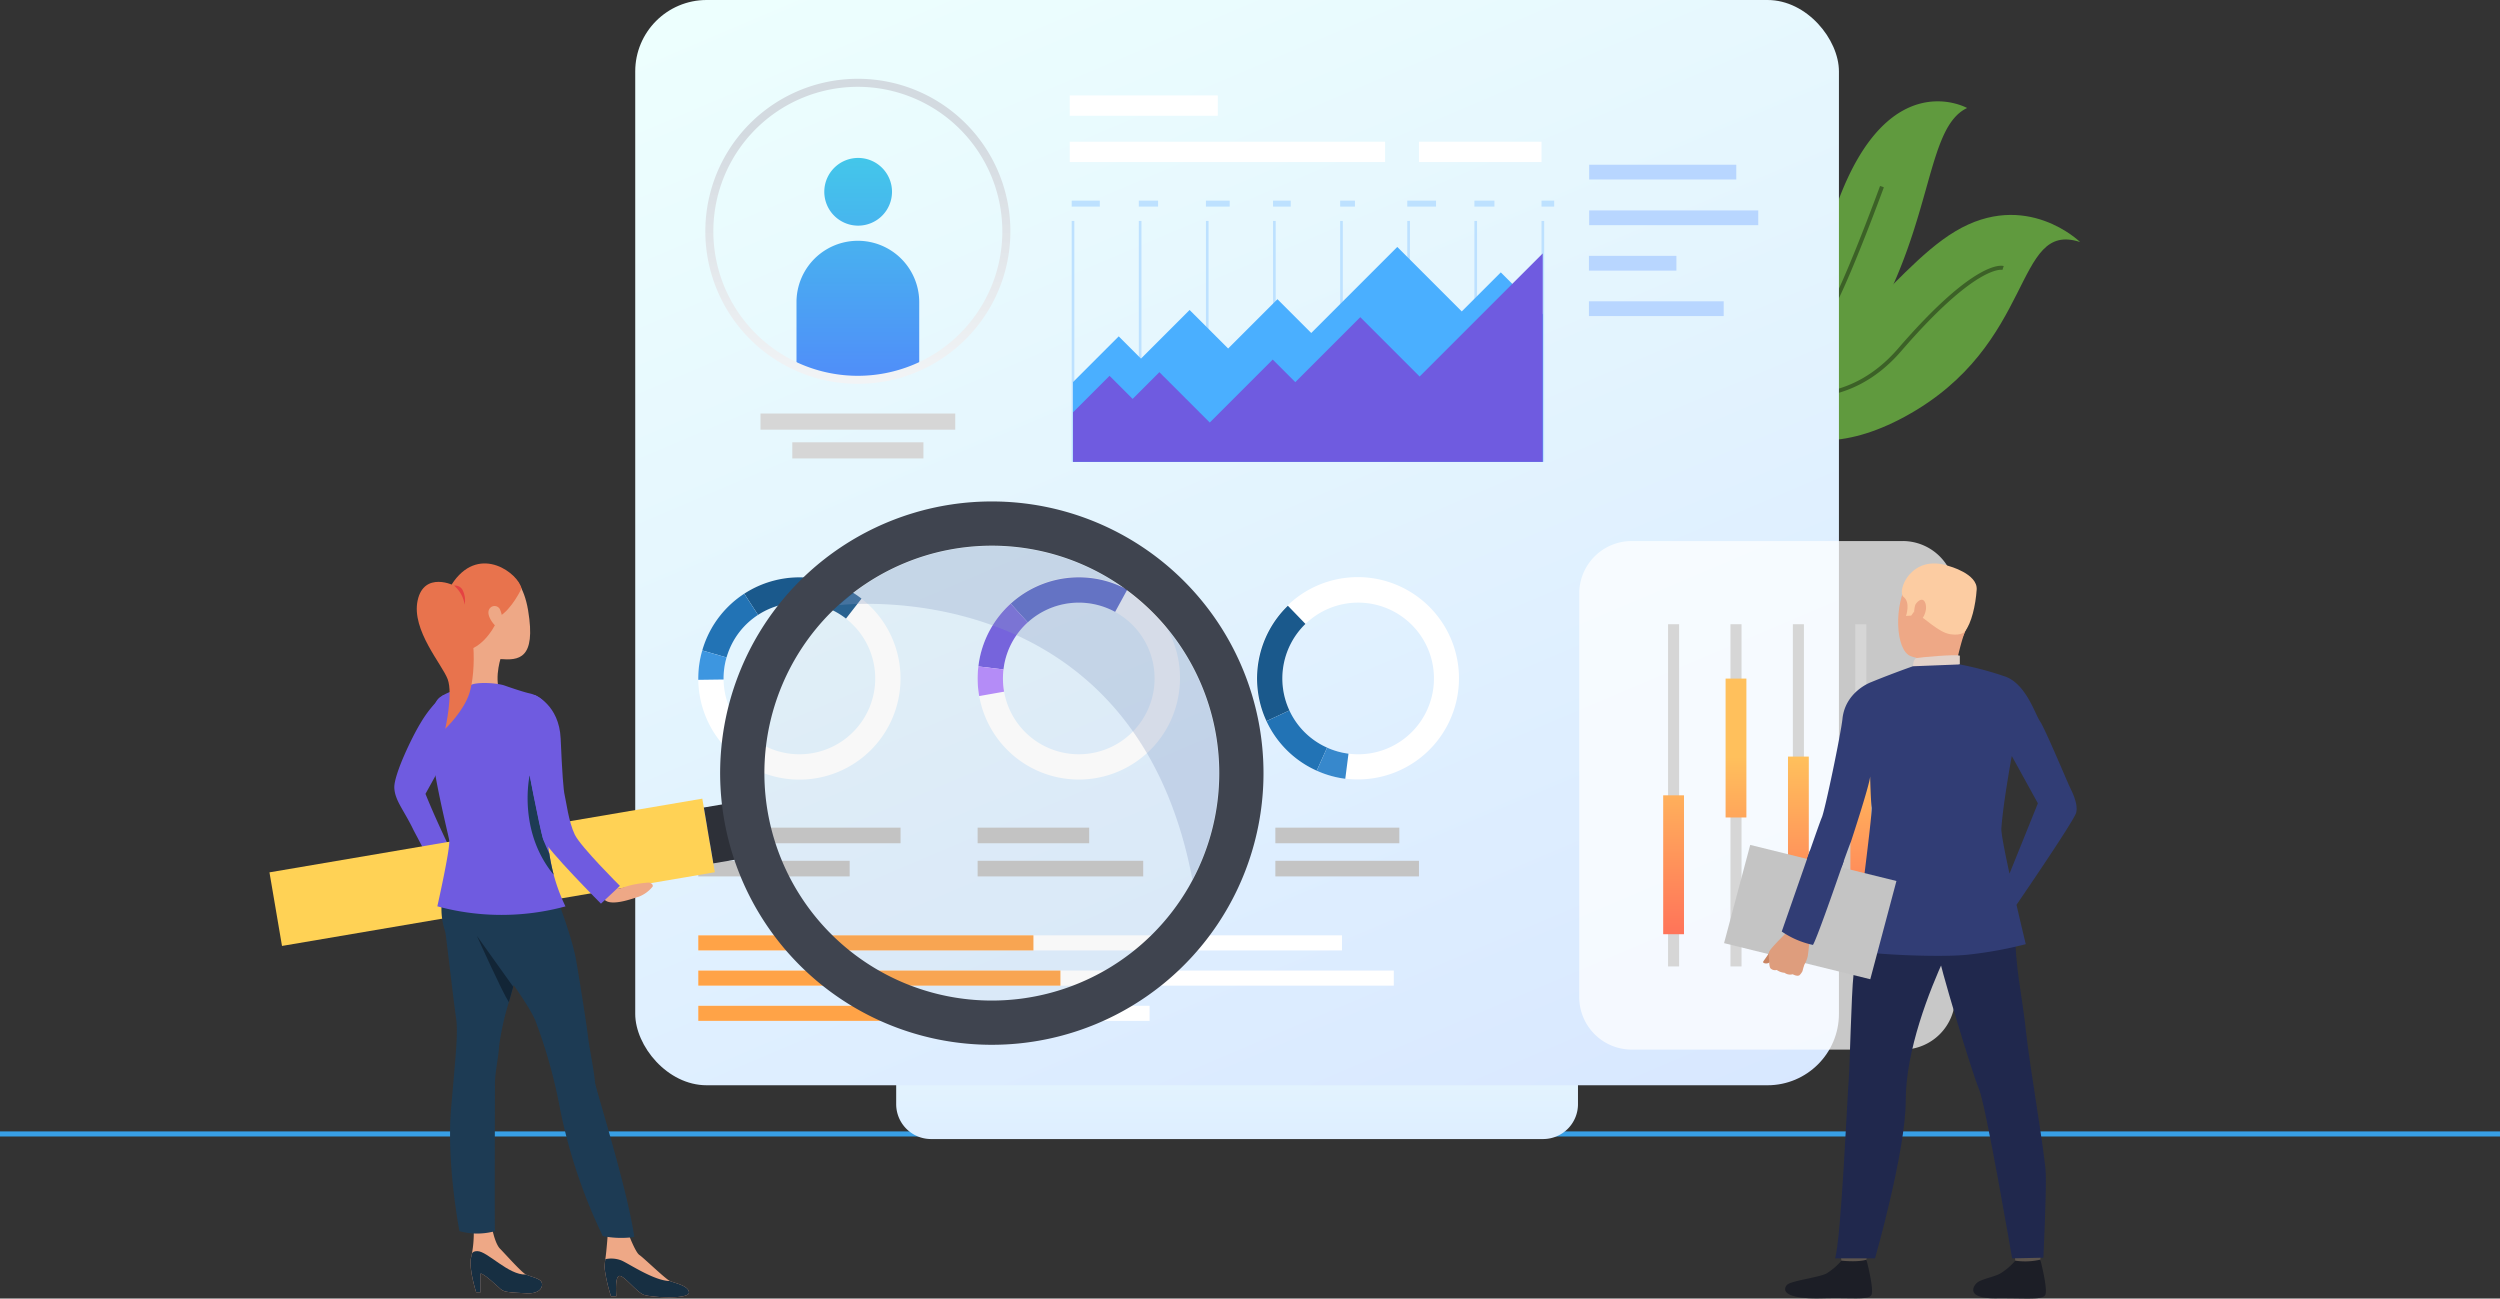 <svg xmlns="http://www.w3.org/2000/svg" xmlns:xlink="http://www.w3.org/1999/xlink" width="491.711" height="255.4" viewBox="0 0 491.711 255.4">
  <rect x="0" y="0" width="491.711" height="255.4" fill="#333333" stroke="none"/>
  <defs>
    <linearGradient id="linear-gradient" x1="0.5" y1="1.9" x2="0.5" y2="-0.534" gradientUnits="objectBoundingBox">
      <stop offset="0" stop-color="#d5e4ff"/>
      <stop offset="1" stop-color="#edfffe"/>
    </linearGradient>
    <linearGradient id="linear-gradient-2" x1="47.495" y1="-68.001" x2="47.495" y2="-69.128" gradientUnits="objectBoundingBox">
      <stop offset="0.005" stop-color="#3c6127"/>
      <stop offset="1" stop-color="#639c38"/>
    </linearGradient>
    <linearGradient id="linear-gradient-3" x1="30.96" y1="-181.791" x2="30.96" y2="-183.988" xlink:href="#linear-gradient-2"/>
    <linearGradient id="linear-gradient-4" x1="0.852" y1="1.246" x2="0.231" y2="-0.07" xlink:href="#linear-gradient"/>
    <linearGradient id="linear-gradient-5" x1="0.5" y1="-0.816" x2="0.5" y2="4.536" gradientUnits="objectBoundingBox">
      <stop offset="0" stop-color="#40d5e6"/>
      <stop offset="1" stop-color="#57f"/>
    </linearGradient>
    <linearGradient id="linear-gradient-6" x1="0.5" y1="-0.994" x2="0.5" y2="1.613" xlink:href="#linear-gradient-5"/>
    <linearGradient id="linear-gradient-7" x1="0.5" y1="-0.275" x2="0.5" y2="1.992" gradientUnits="objectBoundingBox">
      <stop offset="0" stop-color="#ffc05c"/>
      <stop offset="1" stop-color="#ff3857"/>
    </linearGradient>
    <linearGradient id="linear-gradient-8" x1="0.5" y1="0.565" x2="0.5" y2="2.832" xlink:href="#linear-gradient-7"/>
    <linearGradient id="linear-gradient-9" x1="0.5" y1="0.004" x2="0.5" y2="2.271" xlink:href="#linear-gradient-7"/>
    <linearGradient id="linear-gradient-10" x1="0.5" y1="0.12" x2="0.5" y2="2.387" xlink:href="#linear-gradient-7"/>
    <linearGradient id="linear-gradient-11" x1="0.5" y1="0.173" x2="0.5" y2="1.348" gradientUnits="objectBoundingBox">
      <stop offset="0" stop-color="#d3dae0"/>
      <stop offset="1" stop-color="#fff"/>
    </linearGradient>
    <linearGradient id="linear-gradient-12" x1="-14.759" y1="0.5" x2="-13.744" y2="0.5" gradientUnits="objectBoundingBox">
      <stop offset="0" stop-color="#ff9f55"/>
      <stop offset="1" stop-color="#ffd255"/>
    </linearGradient>
  </defs>
  <g id="Group_1708" data-name="Group 1708" transform="translate(-990 -8202)">
    <line id="Line_110" data-name="Line 110" x2="491.711" transform="translate(990 8425.029)" fill="none" stroke="#389fe5" stroke-width="1"/>
    <g id="Group_1707" data-name="Group 1707" transform="translate(204.214 8028.161)">
      <g id="Group_1706" data-name="Group 1706" transform="translate(838.786 173.839)">
        <g id="Group_1687" data-name="Group 1687" transform="translate(71.94)">
          <path id="Rectangle_831" data-name="Rectangle 831" d="M6.859,0H127.238a6.86,6.86,0,0,1,6.86,6.86V16.894a6.859,6.859,0,0,1-6.859,6.859H6.859A6.859,6.859,0,0,1,0,16.894V6.859A6.859,6.859,0,0,1,6.859,0Z" transform="translate(51.326 200.279)" fill="url(#linear-gradient)"/>
          <g id="Group_1646" data-name="Group 1646" transform="translate(212.228 19.931)">
            <path id="Path_2360" data-name="Path 2360" d="M1258.838,260.248c-.641-.222-.994-.38-.994-.38a10.457,10.457,0,0,0,1.036-.437c5.012-2.4,13.877-10.76,23.206-36.237,10.012-27.342,25.488-18.649,25.488-18.649-8.074,3.837-6.6,22.007-18.679,42.932C1278.463,265.545,1262.9,261.647,1258.838,260.248Z" transform="translate(-1257.844 -203.231)" fill="#609a3e"/>
            <g id="Group_1645" data-name="Group 1645" transform="translate(0 16.64)">
              <path id="Path_2361" data-name="Path 2361" d="M1258.838,268.147c-.641-.222-.994-.38-.994-.38a10.463,10.463,0,0,0,1.036-.437c7.741-2,17.3-6.877,22.159-16.565,3.719-7.4,9.363-22.841,9.416-22.994l.746.269c-.058.155-5.717,15.639-9.452,23.084C1276.721,261.133,1266.807,266.137,1258.838,268.147Z" transform="translate(-1257.844 -227.77)" fill="url(#linear-gradient-2)"/>
            </g>
          </g>
          <g id="Group_1648" data-name="Group 1648" transform="translate(213.48 42.273)">
            <path id="Path_2362" data-name="Path 2362" d="M1295.964,275.835c-24.855,13.525-35.424-6.293-36.223-7.882-.035-.069-.05-.1-.05-.1.741.12,1.472.208,2.188.252,19.132,1.394,30.532-20.663,43.964-28.7,13.932-8.335,24.556,2.11,24.556,2.11C1317.19,237.156,1321.839,261.75,1295.964,275.835Z" transform="translate(-1259.691 -236.179)" fill="#609a3e"/>
            <g id="Group_1647" data-name="Group 1647" transform="translate(0 9.993)">
              <path id="Path_2363" data-name="Path 2363" d="M1276.964,276.883a35.544,35.544,0,0,1-17.223-4.187c-.035-.069-.05-.1-.05-.1.741.12,1.472.208,2.188.252a33.558,33.558,0,0,0,15.05,3.246c6.876-.287,12.823-3.286,17.68-8.907,15.4-17.828,20.553-16.281,20.768-16.208l-.134.373-.12.378a.056.056,0,0,1-.014,0c-.3-.06-5.43-.776-19.9,15.976C1290.2,273.5,1284.064,276.586,1276.964,276.883Z" transform="translate(-1259.691 -250.915)" fill="url(#linear-gradient-3)"/>
            </g>
          </g>
          <rect id="Rectangle_832" data-name="Rectangle 832" width="236.75" height="213.454" rx="14.05" fill="url(#linear-gradient-4)"/>
          <g id="Group_1657" data-name="Group 1657" transform="translate(12.398 113.546)">
            <g id="Group_1650" data-name="Group 1650">
              <g id="Group_1649" data-name="Group 1649">
                <path id="Path_2364" data-name="Path 2364" d="M1001.752,367.953a19.889,19.889,0,1,0-37.4-13.548c-.152.42-.29.844-.412,1.267a19.889,19.889,0,0,0,37.812,12.281ZM977.973,375.2a14.9,14.9,0,0,1-9.25-18.148c.092-.318.2-.636.309-.951a14.911,14.911,0,1,1,8.941,19.1Z" transform="translate(-963.158 -341.284)" fill="#fff"/>
              </g>
            </g>
            <g id="Group_1652" data-name="Group 1652" transform="translate(9.041)">
              <g id="Group_1651" data-name="Group 1651">
                <path id="Path_2365" data-name="Path 2365" d="M979.208,348.681l-2.716-4.172a19.916,19.916,0,0,1,23.068.966l-3.057,3.93a14.935,14.935,0,0,0-17.294-.724Z" transform="translate(-976.491 -341.284)" fill="#1a598c"/>
              </g>
            </g>
            <g id="Group_1654" data-name="Group 1654" transform="translate(0.782 3.226)">
              <g id="Group_1653" data-name="Group 1653">
                <path id="Path_2366" data-name="Path 2366" d="M969.094,358.581l-4.783-1.378c.122-.424.26-.848.412-1.267a19.8,19.8,0,0,1,7.847-9.895l2.716,4.172a14.843,14.843,0,0,0-5.883,7.418C969.29,357.945,969.186,358.263,969.094,358.581Z" transform="translate(-964.311 -346.041)" fill="#2273b5"/>
              </g>
            </g>
            <g id="Group_1656" data-name="Group 1656" transform="translate(0 14.388)">
              <g id="Group_1655" data-name="Group 1655">
                <path id="Path_2367" data-name="Path 2367" d="M963.16,368.282a19.774,19.774,0,0,1,.78-5.78l4.783,1.378a14.831,14.831,0,0,0-.585,4.334Z" transform="translate(-963.158 -362.502)" fill="#3d96e0"/>
              </g>
            </g>
          </g>
          <g id="Group_1666" data-name="Group 1666" transform="translate(67.347 113.548)">
            <g id="Group_1659" data-name="Group 1659">
              <g id="Group_1658" data-name="Group 1658">
                <path id="Path_2368" data-name="Path 2368" d="M1083.628,364.861a19.889,19.889,0,1,0-39.09-7.363q-.124.66-.2,1.318a19.89,19.89,0,0,0,39.295,6.045Zm-22.305,10.973a14.894,14.894,0,0,1-12.047-16.426c.04-.33.091-.658.152-.989a14.912,14.912,0,1,1,11.894,17.415Z" transform="translate(-1044.19 -341.287)" fill="#fff"/>
              </g>
            </g>
            <g id="Group_1661" data-name="Group 1661" transform="translate(6.503)">
              <g id="Group_1660" data-name="Group 1660">
                <path id="Path_2369" data-name="Path 2369" d="M1057.13,350.153l-3.35-3.681a19.918,19.918,0,0,1,22.923-2.753l-2.386,4.369a14.936,14.936,0,0,0-17.187,2.066Z" transform="translate(-1053.78 -341.287)" fill="#4b59c7"/>
              </g>
            </g>
            <g id="Group_1663" data-name="Group 1663" transform="translate(0.144 5.184)">
              <g id="Group_1662" data-name="Group 1662">
                <path id="Path_2370" data-name="Path 2370" d="M1049.345,361.868l-4.943-.591q.079-.657.2-1.318a19.8,19.8,0,0,1,6.155-11.027l3.35,3.681a14.847,14.847,0,0,0-4.615,8.266C1049.436,361.21,1049.385,361.539,1049.345,361.868Z" transform="translate(-1044.402 -348.932)" fill="#6f5be0"/>
              </g>
            </g>
            <g id="Group_1665" data-name="Group 1665" transform="translate(0 17.529)">
              <g id="Group_1664" data-name="Group 1664">
                <path id="Path_2371" data-name="Path 2371" d="M1044.493,372.966a19.78,19.78,0,0,1-.159-5.829l4.943.591a14.836,14.836,0,0,0,.119,4.371Z" transform="translate(-1044.19 -367.137)" fill="#b487fe"/>
              </g>
            </g>
          </g>
          <g id="Group_1675" data-name="Group 1675" transform="translate(122.294 113.548)">
            <g id="Group_1668" data-name="Group 1668">
              <g id="Group_1667" data-name="Group 1667">
                <path id="Path_2372" data-name="Path 2372" d="M1154.454,343.621a19.889,19.889,0,1,0-18.683,35.117c.394.21.794.407,1.2.588a19.89,19.89,0,0,0,17.487-35.7Zm3.823,24.563a14.9,14.9,0,0,1-19.271,6.6q-.453-.2-.9-.44a14.912,14.912,0,1,1,20.169-6.16Z" transform="translate(-1125.219 -341.287)" fill="#fff"/>
              </g>
            </g>
            <g id="Group_1670" data-name="Group 1670" transform="translate(0 5.587)">
              <g id="Group_1669" data-name="Group 1669">
                <path id="Path_2373" data-name="Path 2373" d="M1131.594,370.125l-4.514,2.1a19.92,19.92,0,0,1,4.207-22.7l3.46,3.58a14.936,14.936,0,0,0-3.153,17.021Z" transform="translate(-1125.219 -349.525)" fill="#1a598c"/>
              </g>
            </g>
            <g id="Group_1672" data-name="Group 1672" transform="translate(1.861 26.187)">
              <g id="Group_1671" data-name="Group 1671">
                <path id="Path_2374" data-name="Path 2374" d="M1139.889,387.214l-2.038,4.542c-.4-.181-.8-.378-1.2-.588a19.8,19.8,0,0,1-8.691-9.163l4.514-2.1a14.838,14.838,0,0,0,6.514,6.87Q1139.437,387.01,1139.889,387.214Z" transform="translate(-1127.964 -379.904)" fill="#2273b5"/>
              </g>
            </g>
            <g id="Group_1674" data-name="Group 1674" transform="translate(11.748 33.497)">
              <g id="Group_1673" data-name="Group 1673">
                <path id="Path_2375" data-name="Path 2375" d="M1148.157,396.812a19.771,19.771,0,0,1-5.613-1.586l2.038-4.542a14.8,14.8,0,0,0,4.208,1.19Z" transform="translate(-1142.544 -390.684)" fill="#3788cc"/>
              </g>
            </g>
          </g>
          <rect id="Rectangle_833" data-name="Rectangle 833" width="39.789" height="3.069" transform="translate(12.398 162.785)" fill="#c4c4c4"/>
          <rect id="Rectangle_834" data-name="Rectangle 834" width="29.776" height="3.069" transform="translate(12.398 169.306)" fill="#c4c4c4"/>
          <rect id="Rectangle_835" data-name="Rectangle 835" width="21.94" height="3.069" transform="translate(67.345 162.785)" fill="#c4c4c4"/>
          <rect id="Rectangle_836" data-name="Rectangle 836" width="32.567" height="3.069" transform="translate(67.345 169.306)" fill="#c4c4c4"/>
          <rect id="Rectangle_837" data-name="Rectangle 837" width="24.384" height="3.069" transform="translate(125.903 162.785)" fill="#c4c4c4"/>
          <rect id="Rectangle_838" data-name="Rectangle 838" width="28.244" height="3.069" transform="translate(125.903 169.306)" fill="#c4c4c4"/>
          <rect id="Rectangle_839" data-name="Rectangle 839" width="28.934" height="2.903" transform="translate(187.626 32.401)" fill="#b8d6ff"/>
          <rect id="Rectangle_840" data-name="Rectangle 840" width="33.256" height="2.903" transform="translate(187.626 41.387)" fill="#b8d6ff"/>
          <rect id="Rectangle_841" data-name="Rectangle 841" width="17.205" height="2.903" transform="translate(187.577 50.324)" fill="#b8d6ff"/>
          <rect id="Rectangle_842" data-name="Rectangle 842" width="26.509" height="2.904" transform="translate(187.577 59.261)" fill="#b8d6ff"/>
          <rect id="Rectangle_843" data-name="Rectangle 843" width="126.607" height="2.969" transform="translate(12.398 183.966)" fill="#fff"/>
          <rect id="Rectangle_844" data-name="Rectangle 844" width="136.801" height="2.969" transform="translate(12.398 190.894)" fill="#fff"/>
          <rect id="Rectangle_845" data-name="Rectangle 845" width="88.765" height="2.969" transform="translate(12.398 197.822)" fill="#fff"/>
          <rect id="Rectangle_846" data-name="Rectangle 846" width="65.923" height="2.969" transform="translate(12.398 183.966)" fill="#ffa347"/>
          <rect id="Rectangle_847" data-name="Rectangle 847" width="71.231" height="2.969" transform="translate(12.398 190.894)" fill="#ffa347"/>
          <rect id="Rectangle_848" data-name="Rectangle 848" width="46.219" height="2.969" transform="translate(12.398 197.822)" fill="#ffa347"/>
          <rect id="Rectangle_849" data-name="Rectangle 849" width="25.789" height="3.177" transform="translate(30.893 86.993)" fill="#d6d6d6"/>
          <rect id="Rectangle_850" data-name="Rectangle 850" width="38.303" height="3.177" transform="translate(24.637 81.335)" fill="#d6d6d6"/>
          <path id="Path_2376" data-name="Path 2376" d="M1013.031,226.306a6.659,6.659,0,1,1-6.658-6.659A6.658,6.658,0,0,1,1013.031,226.306Z" transform="translate(-962.527 -188.584)" fill="url(#linear-gradient-5)"/>
          <path id="Path_2377" data-name="Path 2377" d="M1015.788,255.749v12.664a29.29,29.29,0,0,1-24.14,0V255.749a12.07,12.07,0,1,1,24.14,0Z" transform="translate(-959.93 -196.32)" fill="url(#linear-gradient-6)"/>
          <rect id="Rectangle_851" data-name="Rectangle 851" width="62.025" height="3.998" transform="translate(85.458 27.874)" fill="#fff"/>
          <rect id="Rectangle_852" data-name="Rectangle 852" width="24.104" height="3.998" transform="translate(154.148 27.874)" fill="#fff"/>
          <rect id="Rectangle_853" data-name="Rectangle 853" width="29.126" height="3.998" transform="translate(85.458 18.769)" fill="#fff"/>
          <g id="Group_1684" data-name="Group 1684" transform="translate(85.844 43.455)">
            <g id="Group_1676" data-name="Group 1676">
              <rect id="Rectangle_854" data-name="Rectangle 854" width="0.521" height="47.383" fill="#bde1ff"/>
            </g>
            <g id="Group_1677" data-name="Group 1677" transform="translate(13.201)">
              <rect id="Rectangle_855" data-name="Rectangle 855" width="0.521" height="47.383" fill="#bde1ff"/>
            </g>
            <g id="Group_1678" data-name="Group 1678" transform="translate(26.402)">
              <rect id="Rectangle_856" data-name="Rectangle 856" width="0.52" height="47.383" fill="#bde1ff"/>
            </g>
            <g id="Group_1679" data-name="Group 1679" transform="translate(39.604)">
              <rect id="Rectangle_857" data-name="Rectangle 857" width="0.521" height="47.383" fill="#bde1ff"/>
            </g>
            <g id="Group_1680" data-name="Group 1680" transform="translate(52.804)">
              <rect id="Rectangle_858" data-name="Rectangle 858" width="0.521" height="47.383" fill="#bde1ff"/>
            </g>
            <g id="Group_1681" data-name="Group 1681" transform="translate(66.005)">
              <rect id="Rectangle_859" data-name="Rectangle 859" width="0.521" height="47.383" fill="#bde1ff"/>
            </g>
            <g id="Group_1682" data-name="Group 1682" transform="translate(79.207)">
              <rect id="Rectangle_860" data-name="Rectangle 860" width="0.521" height="47.383" fill="#bde1ff"/>
            </g>
            <g id="Group_1683" data-name="Group 1683" transform="translate(92.408)">
              <rect id="Rectangle_861" data-name="Rectangle 861" width="0.52" height="47.383" fill="#bde1ff"/>
            </g>
          </g>
          <path id="Path_2378" data-name="Path 2378" d="M1071.85,272.044l8.991-8.991,4.376,4.376,9.566-9.566,7.579,7.579,9.7-9.7,6.646,6.646,16.922-16.923,12.683,12.682,7.68-7.68,8.266,8.265v29H1071.85Z" transform="translate(-985.747 -196.895)" fill="#4aafff"/>
          <path id="Path_2379" data-name="Path 2379" d="M1071.85,278.6l7.187-7.187,4.542,4.542,5.258-5.258,9.907,9.907,12.387-12.387,4.443,4.443,12.779-12.78,11.672,11.672,24.212-24.212v41H1071.85Z" transform="translate(-985.747 -197.498)" fill="#6f5be0"/>
          <rect id="Rectangle_862" data-name="Rectangle 862" width="5.532" height="1.171" transform="translate(85.844 39.464)" fill="#bde1ff"/>
          <rect id="Rectangle_863" data-name="Rectangle 863" width="3.787" height="1.171" transform="translate(99.044 39.464)" fill="#bde1ff"/>
          <rect id="Rectangle_864" data-name="Rectangle 864" width="4.677" height="1.171" transform="translate(112.246 39.464)" fill="#bde1ff"/>
          <rect id="Rectangle_865" data-name="Rectangle 865" width="3.483" height="1.171" transform="translate(125.447 39.464)" fill="#bde1ff"/>
          <rect id="Rectangle_866" data-name="Rectangle 866" width="2.91" height="1.171" transform="translate(138.648 39.464)" fill="#bde1ff"/>
          <rect id="Rectangle_867" data-name="Rectangle 867" width="5.655" height="1.171" transform="translate(151.849 39.464)" fill="#bde1ff"/>
          <rect id="Rectangle_868" data-name="Rectangle 868" width="3.941" height="1.171" transform="translate(165.05 39.464)" fill="#bde1ff"/>
          <rect id="Rectangle_869" data-name="Rectangle 869" width="2.487" height="1.171" transform="translate(178.252 39.464)" fill="#bde1ff"/>
          <path id="Rectangle_870" data-name="Rectangle 870" d="M10.327,0H63.61A10.326,10.326,0,0,1,73.937,10.326V89.7a10.327,10.327,0,0,1-10.327,10.327H10.327A10.327,10.327,0,0,1,0,89.7V10.327A10.327,10.327,0,0,1,10.327,0Z" transform="translate(185.67 106.413)" fill="#fff" opacity="0.73"/>
          <g id="Group_1685" data-name="Group 1685" transform="translate(203.14 122.777)">
            <rect id="Rectangle_871" data-name="Rectangle 871" width="2.178" height="67.304" fill="#d6d6d6"/>
            <rect id="Rectangle_872" data-name="Rectangle 872" width="2.177" height="67.304" transform="translate(12.274)" fill="#d6d6d6"/>
            <rect id="Rectangle_873" data-name="Rectangle 873" width="2.177" height="67.304" transform="translate(24.546)" fill="#d6d6d6"/>
            <rect id="Rectangle_874" data-name="Rectangle 874" width="2.177" height="67.304" transform="translate(36.819)" fill="#d6d6d6"/>
          </g>
          <rect id="Rectangle_875" data-name="Rectangle 875" width="4.091" height="27.317" transform="translate(202.184 156.429)" fill="url(#linear-gradient-7)"/>
          <rect id="Rectangle_876" data-name="Rectangle 876" width="4.091" height="27.317" transform="translate(214.457 133.467)" fill="url(#linear-gradient-8)"/>
          <rect id="Rectangle_877" data-name="Rectangle 877" width="4.091" height="27.317" transform="translate(226.73 148.808)" fill="url(#linear-gradient-9)"/>
          <rect id="Rectangle_878" data-name="Rectangle 878" width="4.091" height="27.318" transform="translate(239.003 145.64)" fill="url(#linear-gradient-10)"/>
          <g id="Group_1686" data-name="Group 1686" transform="translate(13.79 15.493)">
            <path id="Path_2380" data-name="Path 2380" d="M995.209,256.681a29.74,29.74,0,0,1-12.4-2.673,30,30,0,1,1,24.8,0A29.739,29.739,0,0,1,995.209,256.681Zm0-58.41a28.419,28.419,0,1,0,28.414,28.413A28.446,28.446,0,0,0,995.209,198.27Z" transform="translate(-965.211 -196.687)" fill="url(#linear-gradient-11)"/>
          </g>
        </g>
        <g id="Group_1688" data-name="Group 1688" transform="translate(0 98.628)">
          <path id="Path_2381" data-name="Path 2381" d="M885.453,387.04s5.556-12.588-.89-11.546a23.5,23.5,0,0,0-4.446,5.51c-1.705,2.8-5.252,10.208-5.121,12.714s1.914,4.374,3.838,8.4c0,0,4,7.469,4.17,8.369l4.229-2.2s-3.584-7.141-6.109-13.419Z" transform="translate(-850.44 -337.358)" fill="#6f5be0"/>
          <rect id="Rectangle_879" data-name="Rectangle 879" width="86.358" height="14.682" transform="translate(87.598 72.928) rotate(170.337)" fill="url(#linear-gradient-12)"/>
          <rect id="Rectangle_880" data-name="Rectangle 880" width="4.613" height="11.144" transform="translate(91.849 70.409) rotate(170.331)" fill="#2d3038"/>
          <path id="Path_2382" data-name="Path 2382" d="M937.241,543.969h1.048s-.35-3.96.621-4,3.376,3.222,4.813,3.727,8.811.93,8.85-.428-2.833-1.9-3.726-2.29-5.241-4.619-6.017-5.124-2.1-4.014-2.1-4.014l-4.118-.182s-.233,3.279-.482,5.015a15.469,15.469,0,0,0-.17,1.627A30.029,30.029,0,0,0,937.241,543.969Z" transform="translate(-870.065 -387.646)" fill="#eea886"/>
          <path id="Path_2383" data-name="Path 2383" d="M898.208,542.953h.874v-3.686c.728.062,3.174,2.376,3.93,3.047s1.795.639,4.983.841,3.488-1.705,2.984-2.355-2.135-.934-2.984-1.339-4.2-4.183-5.091-5.076-1.436-3.451-1.436-3.451l-3.726.325a22.808,22.808,0,0,1-.4,4.3h0l0,.015q-.054.251-.119.492C896.666,538.109,898.208,542.953,898.208,542.953Z" transform="translate(-857.556 -387.412)" fill="#eea886"/>
          <path id="Path_2384" data-name="Path 2384" d="M911.718,424.2a37.22,37.22,0,0,1,1.533,4.171c.124.842,3.421,8.811,4.375,14.183.57,3.216,2.146,13.286,2.274,14.565.218,2.191,1.25,7.028,1.408,9.265.089,1.251,6.25,20.454,7.742,30.479a18.49,18.49,0,0,1-6.205-.179,105.015,105.015,0,0,1-8.413-25.058,100.948,100.948,0,0,0-4.81-17.217c-1.4-3.646-9.338-13.97-10.167-15.13s-6.019-7.57-1.1-14.515S911.718,424.2,911.718,424.2Z" transform="translate(-857.287 -352.195)" fill="#1d3b54"/>
          <path id="Path_2385" data-name="Path 2385" d="M891.531,452.927c.45,2.99-.023,6.917-.962,17.849s1.643,24.168,1.643,24.168a13.116,13.116,0,0,0,6.982,0c-.086-.768,0-26.646,0-28.951s.662-4.922.832-7.569a53.993,53.993,0,0,1,1.9-8.524c.283-1.017.575-2.039.86-3.03h0l.469-1.629c1.33-4.612,3.118-22.419,3.118-22.419s-9.911-7.983-14.737-.467-2.348,12.98-2.177,13.92S891.081,449.938,891.531,452.927Z" transform="translate(-854.844 -351.424)" fill="#1d3b54"/>
          <path id="Path_2386" data-name="Path 2386" d="M898.949,445.286c.077.171,5.015,11.133,6.285,13.033.283-1.017.575-2.039.86-3.03h0S899.114,445.527,898.949,445.286Z" transform="translate(-858.152 -359.843)" fill="#122536"/>
          <path id="Path_2387" data-name="Path 2387" d="M898.208,544.816h.874v-3.686c.728.062,3.174,2.376,3.93,3.047s1.795.639,4.983.842,3.488-1.706,2.984-2.355-2.135-.934-2.984-1.339c-3.41.182-7.573-4.613-9.57-4.6-1.061,0-1.052.593-1.084.7h0l0,.015q-.054.251-.119.492C896.666,539.973,898.208,544.816,898.208,544.816Z" transform="translate(-857.556 -389.275)" fill="#172f42"/>
          <path id="Path_2388" data-name="Path 2388" d="M937.241,546.292h1.048s-.35-3.96.621-4,3.376,3.222,4.813,3.727,8.811.93,8.85-.428-2.833-1.9-3.726-2.29c-3.043-.007-7.99-3.355-9.523-4.033A5.541,5.541,0,0,0,936.13,539a15.47,15.47,0,0,0-.17,1.627A30.028,30.028,0,0,0,937.241,546.292Z" transform="translate(-870.065 -389.969)" fill="#172f42"/>
          <path id="Path_2389" data-name="Path 2389" d="M902.831,362.446s-1.581,4.185-.351,7.419c0,0-5.8-.378-6.018-1.054s.233-6.947-.565-8.8S902.831,362.446,902.831,362.446Z" transform="translate(-857.151 -332.245)" fill="#eea886"/>
          <path id="Path_2390" data-name="Path 2390" d="M900.186,372.439s3.426,1.218,4.975,1.557,4.788,1.873,4.525,7.65a120.785,120.785,0,0,1-1.581,13.269,52.31,52.31,0,0,0,.439,11.87,43.424,43.424,0,0,1-17.879,0s1.713-5.236,1.669-6.59-5.71-12.5-5.975-14.262-1.405-9.523,1.187-11.238,4.7-1.49,5.8-2.257S898.583,371.888,900.186,372.439Z" transform="translate(-853.945 -336.234)" fill="#6f5be0"/>
          <path id="Path_2391" data-name="Path 2391" d="M886.828,418.412a48.036,48.036,0,0,0,25.2.015,34.837,34.837,0,0,1-2.31-6.2v0a37.257,37.257,0,0,1-.864-4.164h0a37.71,37.71,0,0,1,.347-13.5c-1.621-13.333-21.8-17.313-23.411-13.086s3.132,22.39,3.372,23.947S886.828,418.412,886.828,418.412Z" transform="translate(-853.809 -338.782)" fill="#6f5be0"/>
          <path id="Path_2392" data-name="Path 2392" d="M896.159,338.852c2.331-.8,8.632-1.651,10.247,8.021s-1.9,9.839-5.514,9.563-9.262-6.8-9.695-8.788S889.508,341.133,896.159,338.852Z" transform="translate(-855.533 -325.438)" fill="#eea886"/>
          <path id="Path_2393" data-name="Path 2393" d="M904.812,342.2s-1.925,4.118-4.45,5.553c0,0-1.582,4.375-5.007,6.145,0,0-9.089-6.022-3.815-13.176S904.216,339.265,904.812,342.2Z" transform="translate(-855.237 -325.072)" fill="#e8734d"/>
          <path id="Path_2394" data-name="Path 2394" d="M904.576,350.294a1.187,1.187,0,0,0-2.177.059c-.611,1.381,1.583,3.812,2.184,3.681S905.352,352.2,904.576,350.294Z" transform="translate(-859.228 -329.04)" fill="#eea886"/>
          <path id="Path_2395" data-name="Path 2395" d="M889.149,343.549c-.2-.31-6.218-3.1-7.47,2.726s4.848,12.593,5.917,15.5-.483,9.734-.483,9.734,3.671-3.469,4.78-7.1C893.112,360.426,893.522,350.37,889.149,343.549Z" transform="translate(-852.538 -326.794)" fill="#e8734d"/>
          <path id="Path_2396" data-name="Path 2396" d="M892.327,343.692a6.073,6.073,0,0,1,2.08,3.758,4.518,4.518,0,0,0-.4-2.89A1.663,1.663,0,0,0,892.327,343.692Z" transform="translate(-856.02 -327.135)" fill="#e54242"/>
          <path id="Path_2397" data-name="Path 2397" d="M918.8,418.294a37.256,37.256,0,0,1-.864-4.164h0s-.925-1.967-1.237-2.908-2.636-12.5-2.636-12.5S911.6,409.579,918.8,418.294Z" transform="translate(-862.885 -344.855)" fill="#1d3b54"/>
          <path id="Path_2398" data-name="Path 2398" d="M935.14,428.574a13.619,13.619,0,0,0,2.4,1.978c.585.181,1.714-.816,5.869-1.124.365-.027,1.006.3.855.783a6.49,6.49,0,0,1-2.733,1.994c-.774.2-4.427,1.651-6.207.939a7.3,7.3,0,0,1-2.99-2.977Z" transform="translate(-868.896 -354.464)" fill="#eea886"/>
          <path id="Path_2399" data-name="Path 2399" d="M914.441,375.438s4.806,1.9,5.091,8.584.546,10.168.807,11.2.759,5.175,1.969,7.669c1.173,2.419,8.875,10.075,8.875,10.075l-3.728,3.505S916.72,405.7,916.067,403.727s-3.336-15.677-3.55-17.988C912.345,383.876,909.888,375.576,914.441,375.438Z" transform="translate(-862.257 -337.36)" fill="#6f5be0"/>
          <path id="Path_2400" data-name="Path 2400" d="M1072.747,375.99a46.537,46.537,0,1,1-46.537-46.537A46.537,46.537,0,0,1,1072.747,375.99Z" transform="translate(-884.136 -322.558)" fill="#b8b8b8" opacity="0.1"/>
          <path id="Path_2401" data-name="Path 2401" d="M1003.979,343.846s57.958-7.184,69.507,53.985h0a44.666,44.666,0,0,0-69.508-53.984Z" transform="translate(-891.96 -323.448)" fill="#869ac2" opacity="0.3"/>
          <path id="Path_2402" data-name="Path 2402" d="M1022.941,319.285a53.434,53.434,0,1,0,53.433,53.432A53.433,53.433,0,0,0,1022.941,319.285Zm0,98.166a44.733,44.733,0,1,1,44.733-44.734A44.733,44.733,0,0,1,1022.941,417.451Z" transform="translate(-880.864 -319.285)" fill="#3f444f"/>
        </g>
        <g id="Group_1705" data-name="Group 1705" transform="translate(286.096 110.819)">
          <g id="Group_1689" data-name="Group 1689" transform="translate(56.852 133.764)">
            <path id="Path_2403" data-name="Path 2403" d="M1344.527,534.9s.433,2.927.488,3.367,4.828-.259,4.828-.259l.386-3.486S1345.124,534.487,1344.527,534.9Z" transform="translate(-1344.527 -534.522)" fill="#5c544d"/>
          </g>
          <g id="Group_1690" data-name="Group 1690" transform="translate(49.008 136.939)">
            <path id="Path_2404" data-name="Path 2404" d="M1341.241,539.4a12.771,12.771,0,0,1-2.974,2.533c-1.463.769-3.761,1.074-4.626,1.87-.624.574-2.273,3.049,3.8,3s9,.35,9.653-.6-.942-7-.942-7A13.213,13.213,0,0,1,1341.241,539.4Z" transform="translate(-1332.959 -539.205)" fill="#1c1e26"/>
          </g>
          <g id="Group_1691" data-name="Group 1691" transform="translate(22.659 133.764)">
            <path id="Path_2405" data-name="Path 2405" d="M1294.1,534.9s.434,2.927.488,3.367,4.826-.259,4.826-.259l.387-3.486S1294.7,534.487,1294.1,534.9Z" transform="translate(-1294.102 -534.522)" fill="#5c544d"/>
          </g>
          <g id="Group_1692" data-name="Group 1692" transform="translate(12.009 136.939)">
            <path id="Path_2406" data-name="Path 2406" d="M1289.484,539.4a12.761,12.761,0,0,1-2.974,2.533c-1.463.769-6.844,1.4-7.709,2.2-.625.576-1.663,2.889,6.883,2.672,6.072-.154,9,.35,9.652-.6s-.941-7-.941-7S1293.041,539.742,1289.484,539.4Z" transform="translate(-1278.397 -539.205)" fill="#1c1e26"/>
          </g>
          <g id="Group_1693" data-name="Group 1693" transform="translate(41.951 58.544)">
            <path id="Path_2407" data-name="Path 2407" d="M1335.759,423.6s2.54,7.267,2.206,13.528,1.313,13.115,1.986,19.656c.751,7.292,3.825,24.556,3.936,28.458s-.477,16.357-.477,16.357l-6.152.137s-5.167-30.182-6.505-33.261-7.974-25.035-8.2-27.5S1335.759,423.6,1335.759,423.6Z" transform="translate(-1322.553 -423.596)" fill="#20284d"/>
          </g>
          <g id="Group_1694" data-name="Group 1694" transform="translate(21.827 57.705)">
            <path id="Path_2408" data-name="Path 2408" d="M1300.344,424.492s-3.379,17.162-3.825,20.995-.743,18.547-.966,20.942-1.487,31.345-2.677,34.9h7.865s6.037-21.046,6.037-31,4.664-21.647,7.675-28.218,9.9-6.725,11.753-18.915C1326.206,423.2,1302.85,420.626,1300.344,424.492Z" transform="translate(-1292.876 -422.36)" fill="#20284d"/>
          </g>
          <g id="Group_1695" data-name="Group 1695" transform="translate(34.237 0.635)">
            <path id="Path_2409" data-name="Path 2409" d="M1322.218,338.746s-6.2-2.23-9.057,2.315-2.584,13.644.542,14.763,7.819.534,9.419-2.31,3.045-6.955,2.975-9.7S1323.846,339.54,1322.218,338.746Z" transform="translate(-1311.177 -338.199)" fill="#eea886"/>
          </g>
          <g id="Group_1696" data-name="Group 1696" transform="translate(37.625 12.479)">
            <path id="Path_2410" data-name="Path 2410" d="M1316.351,361.167a4.838,4.838,0,0,1-.164,2.336c-.414.771,7.8.791,7.8.791a50.515,50.515,0,0,1,1.93-7.737C1327.179,353.014,1316.351,361.167,1316.351,361.167Z" transform="translate(-1316.173 -355.665)" fill="#eea886"/>
          </g>
          <g id="Group_1697" data-name="Group 1697" transform="translate(34.956)">
            <path id="Path_2411" data-name="Path 2411" d="M1324.649,350.634s-.567.9-2.88.551-5.136-3.314-6.1-3.639-.975-.873-.975-.873l-.6.851-1.026.062s.936-2.651-.476-3.733,1.465-8.583,8.885-6.085c0,0,5.7,1.513,5.491,4.634S1325.923,349.08,1324.649,350.634Z" transform="translate(-1312.238 -337.262)" fill="#fccca2"/>
          </g>
          <g id="Group_1698" data-name="Group 1698" transform="translate(37.152 18.058)">
            <path id="Path_2412" data-name="Path 2412" d="M1315.476,366.059s.026-1.474.719-1.615,7.652-.785,8.5-.464V365.7S1323.059,366.669,1315.476,366.059Z" transform="translate(-1315.476 -363.892)" fill="#e2d2ca"/>
          </g>
          <g id="Group_1699" data-name="Group 1699" transform="translate(37.382 7.138)">
            <path id="Path_2413" data-name="Path 2413" d="M1316,348.928c.13-.524,1.512-2.02,2.041-.418s-.8,3.757-1.541,3.572S1315.668,350.255,1316,348.928Z" transform="translate(-1315.815 -347.789)" fill="#eea886"/>
          </g>
          <g id="Group_1700" data-name="Group 1700" transform="translate(11.339 19.863)">
            <path id="Path_2414" data-name="Path 2414" d="M1303.223,366.916s-3.815,1.32-8.234,3.129c0,0-5.083,1.827-5.634,7.234-.292,2.87-3.465,18.1-4.06,19.39s-7.63,21.992-7.878,22.422,5.742,2.824,6.139,2.633,6.812-18.883,7.456-20.267c0,0,3.693-11.208,3.792-12.879,0,0,.106,4.762.3,6.1s-3.284,27.289-3.185,28.005,15.826,1.625,22.121.957a79.763,79.763,0,0,0,11.373-2.063s-4.952-20.482-4.8-22.753c.332-4.947,2.049-14.267,2.049-14.267l5.132,9.319-6.569,16.277,1.5,4.948s12.207-17.766,12.6-19.389-.6-3.69-1.243-5.027-4.876-11.509-5.867-12.941-2.666-7.166-6.715-8.762a65.2,65.2,0,0,0-9.066-2.428Z" transform="translate(-1277.41 -366.554)" fill="#313d75"/>
          </g>
          <g id="Group_1701" data-name="Group 1701" transform="translate(0 55.357)">
            <path id="Path_2415" data-name="Path 2415" d="M1289.446,445.323l-28.758-7.1,5.145-19.323,28.758,7.1Z" transform="translate(-1260.688 -418.897)" fill="#c4c4c4"/>
          </g>
          <g id="Group_1702" data-name="Group 1702" transform="translate(7.668 76.626)">
            <path id="Path_2416" data-name="Path 2416" d="M1273.171,450.262s-.822,1.278-1.122,1.643.737.594,1.182.224S1273.171,450.262,1273.171,450.262Z" transform="translate(-1271.996 -450.262)" fill="#c98462"/>
          </g>
          <g id="Group_1703" data-name="Group 1703" transform="translate(8.778 71.97)">
            <path id="Path_2417" data-name="Path 2417" d="M1279.686,452.42a3.076,3.076,0,0,0,.59-.8s.144-.582.273-.992a3,3,0,0,1,.113-.311,5.485,5.485,0,0,0,.658-1.682c.127-.789.485-4.333.485-4.333l-2.228-.54-1.79-.364s-3.866,3.715-4.073,4.437a1.922,1.922,0,0,0-.047.209,6.9,6.9,0,0,0,.056,1.478c-.007.123.012,1.356.31,1.585a1.284,1.284,0,0,0,1.181.275,3.046,3.046,0,0,0,1.537.557,1.908,1.908,0,0,0,1.612.288S1279.2,452.72,1279.686,452.42Z" transform="translate(-1273.632 -443.395)" fill="#de9d7d"/>
          </g>
          <g id="Group_1704" data-name="Group 1704" transform="translate(11.347 56.332)">
            <path id="Path_2418" data-name="Path 2418" d="M1289.6,422.586s-5.1,14.887-6.041,16.45a17.179,17.179,0,0,1-6.139-2.633l5.6-16.068Z" transform="translate(-1277.421 -420.335)" fill="#313d75"/>
          </g>
        </g>
      </g>
    </g>
  </g>
</svg>
